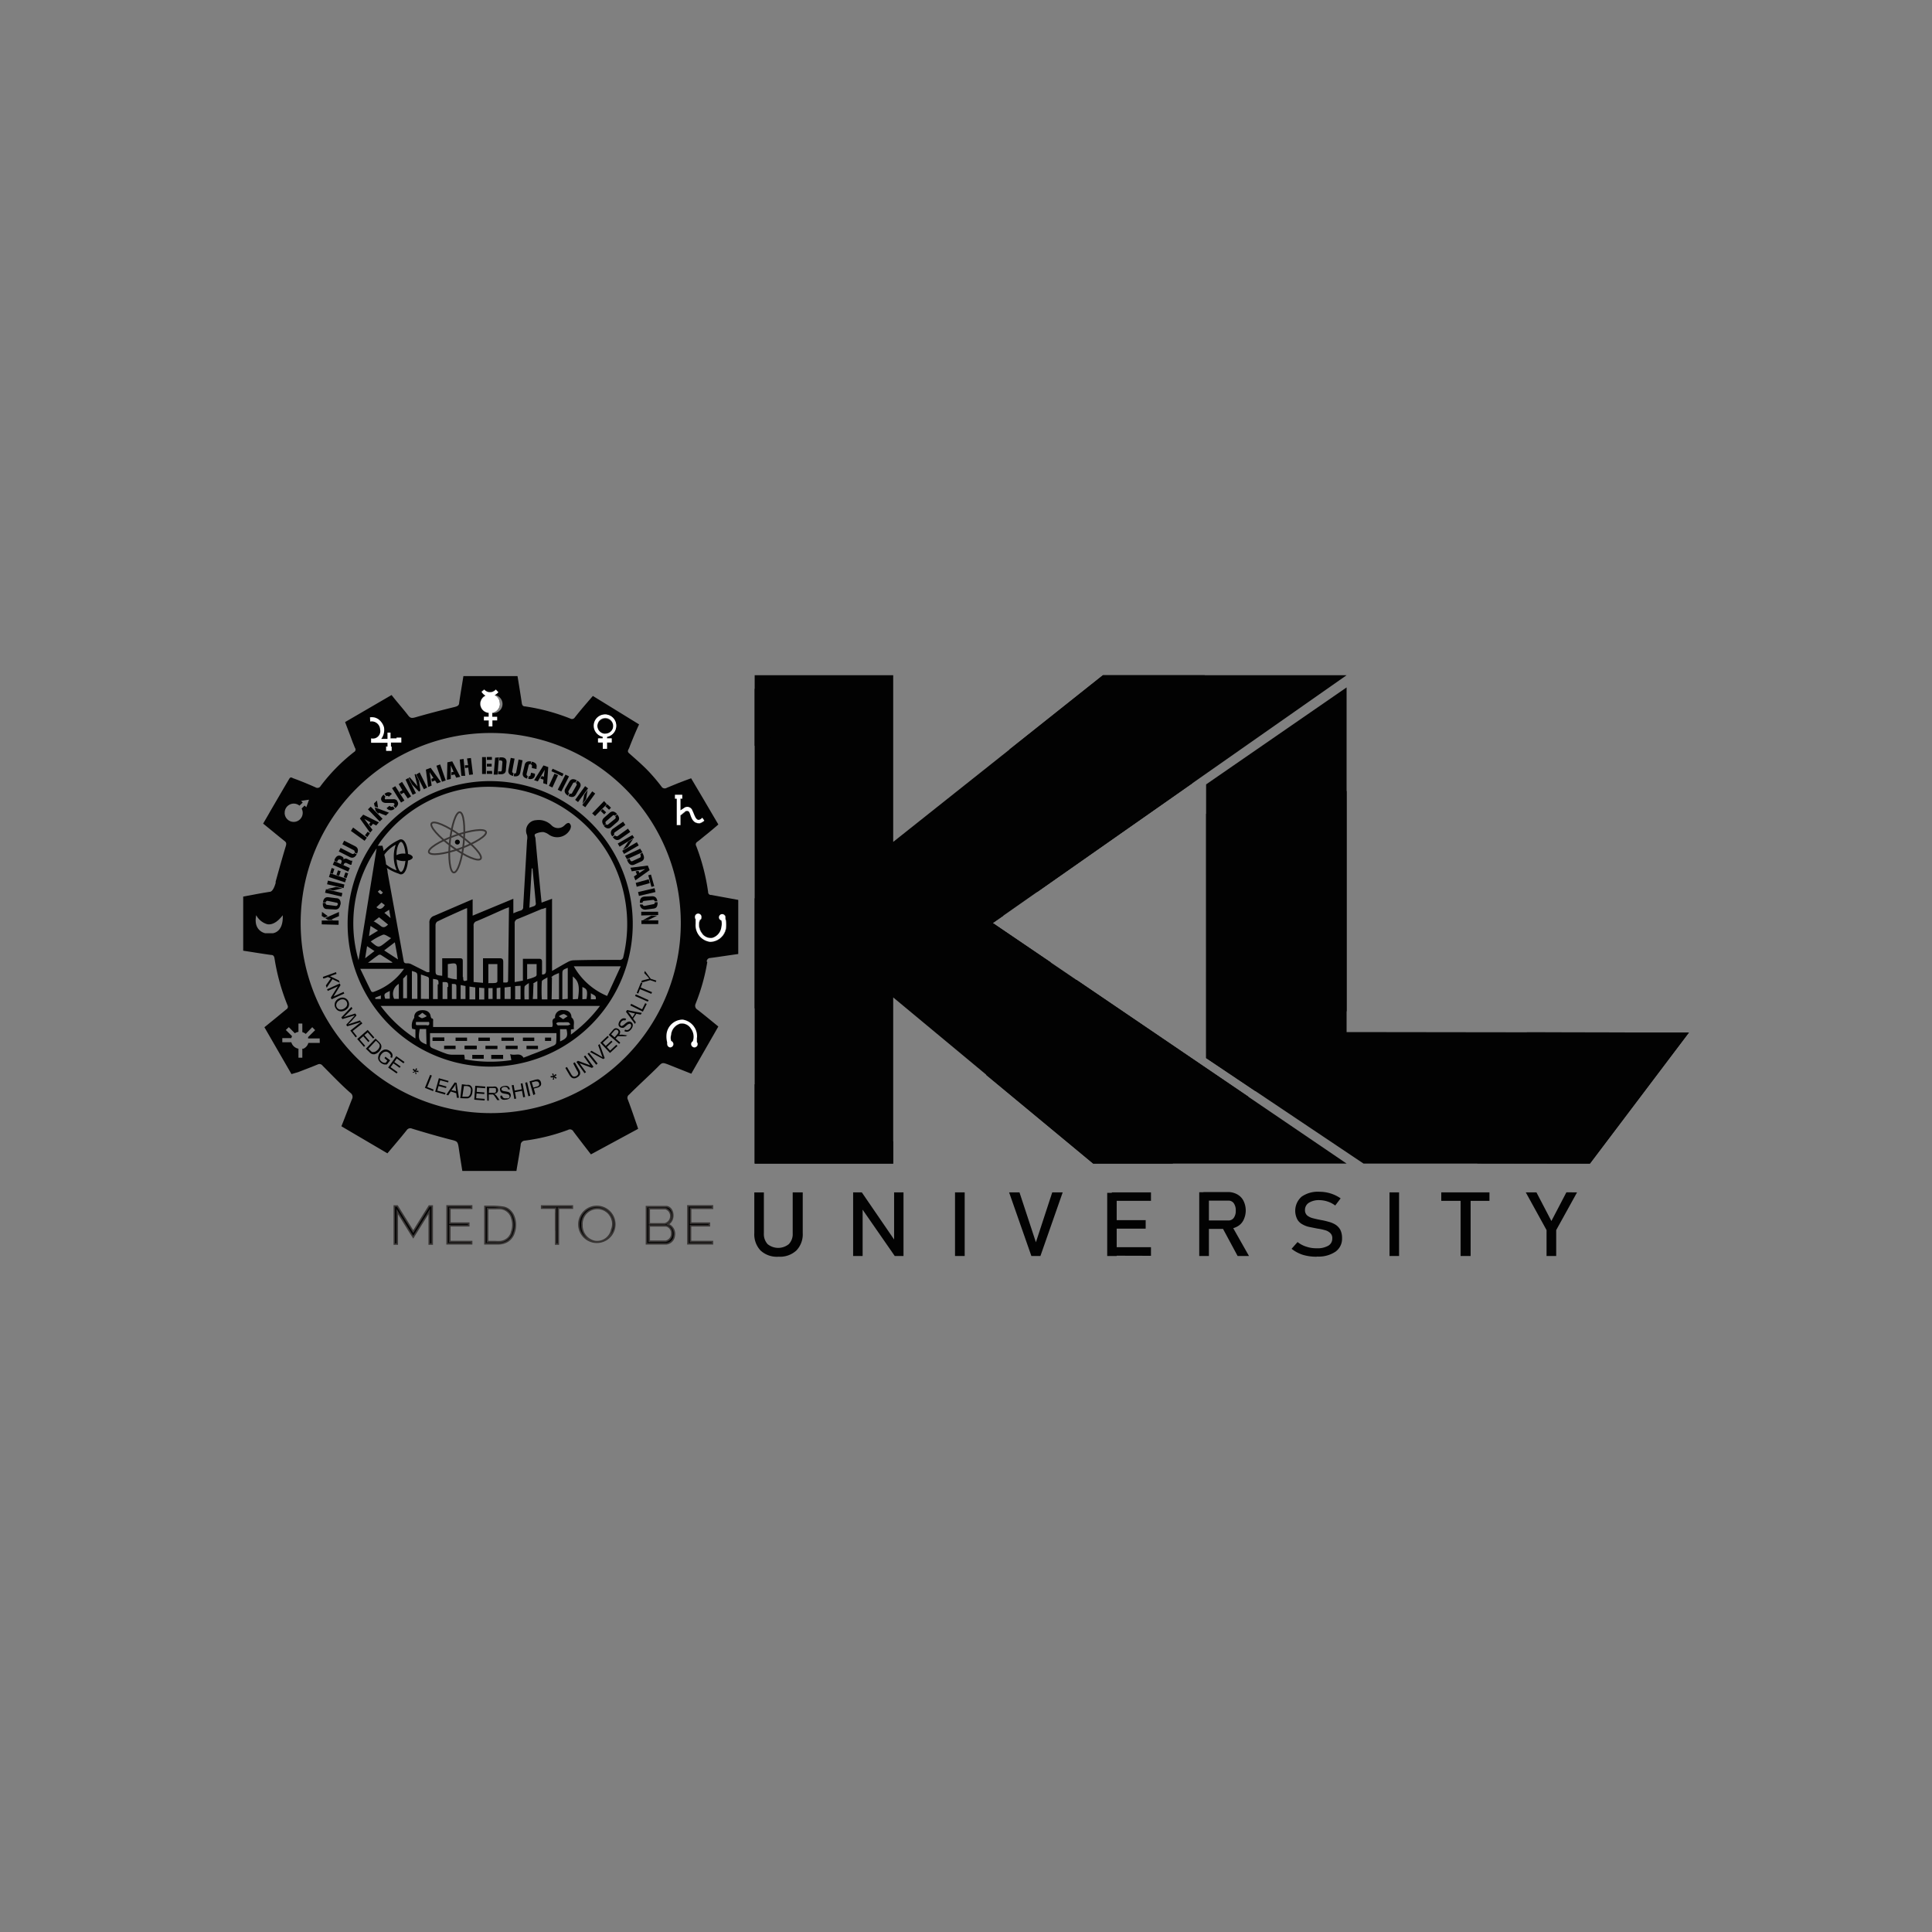 <svg id="Layer_1" data-name="Layer 1" xmlns="http://www.w3.org/2000/svg" viewBox="0 0 1000 1000"><rect x="0" y="0" width="1000" height="1000" fill="#808080" stroke="none"/><defs><style>.cls-1,.cls-5{fill:#020202;}.cls-1,.cls-4,.cls-7{fill-rule:evenodd;}.cls-2,.cls-6{fill:none;stroke:#383534;stroke-miterlimit:31.04;}.cls-2{stroke-width:0.9px;}.cls-3,.cls-7{fill:#fff;}.cls-4{fill:#f2f3f4;}.cls-6{stroke-width:0.78px;}</style></defs><path class="cls-1" d="M254.26,546h6.16v2.1h-6.16Z"/><path class="cls-1" d="M250.38,546v2h-5.93v-2Z"/><path class="cls-1" d="M230,537.05v1.73h-6.07v-1.73Z"/><path class="cls-1" d="M270.65,537.05h5.89v1.77h-5.89Z"/><path class="cls-1" d="M240.52,543V541.3h6.22V543Z"/><path class="cls-1" d="M259.54,538.73v-1.68H266v1.68Z"/><path class="cls-1" d="M261.73,543v-1.73h6.21V543Z"/><path class="cls-1" d="M282.1,538.78v-1.73h3.18v1.73Z"/><path class="cls-2" d="M240,436.38c-.84,8.6-3.18,15.42-5.14,15.23s-2.9-7.34-2-15.93S236,420.22,238,420.4,240.85,427.74,240,436.38Z"/><path class="cls-2" d="M234,438.25c-7-5.09-11.77-10.51-10.6-12.1s7.8,1.17,14.81,6.26,11.77,10.51,10.6,12.1S241,443.43,234,438.25Z"/><path class="cls-2" d="M238,439.28c-8.17,2.89-15.32,3.73-16,1.86s5.37-5.74,13.54-8.64,15.33-3.78,16-1.91S246,436.33,238,439.28Z"/><path class="cls-1" d="M238,435.87a1.26,1.26,0,1,1-1.26-1.27,1.26,1.26,0,0,1,1.26,1.27"/><path class="cls-1" d="M253.56,404.29a73.81,73.81,0,0,0-73.63,74v.05a73.79,73.79,0,1,0,147.58-.09,73.81,73.81,0,0,0-73.67-73.95h-.28m-58.63,34.85Q190.27,468,185.59,497A68.35,68.35,0,0,1,194.93,439.14Zm2.52,28,1.73,1.31c-1.31,2.1-2.8,2.57-4.34,1.12Zm-1.82-5.55a.43.43,0,0,1,.23-.38l.8-.65,1.54,1.4C197.17,463.19,197.17,463.19,195.63,461.61ZM205,450.39a18.12,18.12,0,0,1-5.18-3,17.08,17.08,0,0,0-.38-2.53c0-.51-.28-1.3-.51-2.47a17.44,17.44,0,0,1,5.89-5.14,18.82,18.82,0,0,0-1,6.4,17.27,17.27,0,0,0,1.44,6.68Zm-9.34,31.3L191,484.54c.28-2,.51-3.41.79-5.28ZM193.34,477l2.85-2.24,4.67,3.78c-1.21,1.22-2.33,2-3.92.66a24.87,24.87,0,0,0-3.69-2.43Zm2.57,17.29a1.46,1.46,0,0,1,1.26,0L203,498a.62.62,0,0,1,0,.33H190.45C192.45,496.88,194.09,495.52,195.91,494.31ZM189,496c.37-2.34.65-4.16,1-6.26l3.83,2.52Zm15.37-8.27c.56,3,1.07,5.74,1.63,8.87l-7.14-4.67Zm-4.67,0c-3.79,3-3.79,3-7.8-.42a30.23,30.23,0,0,1,6.35-3.5c1-.33,2.62,1,4.2,1.77Zm.75-14-1.5-1.26,2.48-1.58c.23,1.54.46,2.75.74,4.29ZM192.08,513c-1.87-3.74-3.69-7.57-5.61-11.54h22.66a32.34,32.34,0,0,1-15.7,11.92,1.06,1.06,0,0,1-1.35-.38Zm18.17-8.31h.42v12h-2v-10c-.05-.38,1.22-1.13,1.54-1.87Zm-3.83,4.39V517H204a5.93,5.93,0,0,1,2.43-7.75Zm-4.67,3.78v4.07h-2.38c-.7-2.48-.66-2.53,2.24-3.93Zm-7.43,3.46,2.81-1.08v1.83h-2.76a2.31,2.31,0,0,1-.19-.61Zm26.44,24.29c-4-1.54-4.43-2.57-3.5-8h3.32v1Zm.28-10h-4.67c-1.17,0-1.17,0-1.07-1.64h6.77c.37,1.4,0,1.82-1.17,1.78Zm-4.67-4.67,2.24-1.73,2.29,1.73a7.63,7.63,0,0,1-2.38,1.07c-.65,0-1.4-.7-2.1-1.07Zm71.43,14c0,.47-.7,1-1.22,1.26-3.83,1.68-7.7,3.27-11.53,4.67-1.41.61-2.85,1.12-4.07,1.59-1.82-2.94-4.44-.79-6.91-1.87.28,1.36.42,2.2.6,3.13a72.52,72.52,0,0,1-24.15-.42,7.62,7.62,0,0,0-.28-2.38h-5.56a11,11,0,0,1-3.22-.37c-2.62-.89-5.23-2-7.8-3.09a1.88,1.88,0,0,1-1.08-1.35v-6.36H288a47.24,47.24,0,0,1-.14,5Zm2.1-.79v-6.45h3.32c.79,3.69.42,4.67-3.27,6.31Zm4.3-8.41h-5.37c-.28,0-.56-.52-.84-.84s.6-.7.93-.75a23.6,23.6,0,0,1,2.66,0,15.15,15.15,0,0,1,2.52,0c.38,0,.66.56,1,.84s-.56.56-.88.61ZM289.25,526a7.5,7.5,0,0,1,2.43-1.13c.7,0,1.4.7,2.14,1.13l-2.33,1.54Zm6.26,9.67v-2.81l1.63-.28c-.61-2,.89-4.2-1.35-6,0-2.29-1.45-3.74-4.21-3.74a3.73,3.73,0,0,0-4.27,3.11,3.8,3.8,0,0,0,0,.95c-2.56.94-.51,3.23-1.58,4.67H224.17v-2.71c0-.88.33-1.58-.88-1.82a4.51,4.51,0,0,1-.38-1c-.23-2-1.77-3.18-4.2-3.18s-4.16,1.21-4.3,3.32v.65a6.8,6.8,0,0,0-1.07,5.65l1.68.38v4.67a69.45,69.45,0,0,1-18-16.87H310.55a70.92,70.92,0,0,1-15,14.81ZM213.2,517V502.57c2.84.85,2.84.85,2.84,3.6V517Zm4.67,0V504.4c1.35.46,2.43.79,3.45,1.21.28,0,.7.56.7.84v10.61Zm21.67-11.31v-8c0-.93,0-1.68-1.31-1.68h-9.34v9.06c-3.46-.37-3.46-.37-3.46-3.41V478.89a2.44,2.44,0,0,1,.85-1.87c4.67-2.29,9.57-4.44,14.43-6.63a6.94,6.94,0,0,1,1.07-.33v37.37c-1.86.61-2.05.42-2.05-1.68Zm1.4,4.68v6.72h-2.52v-7.24Zm-6.86-3.74-2.29-.61v-7c4.67-.75,4.67-.75,4.67,3.83v4.11Zm2.15,10.46h-2.34v-7.8c2.29,0,2.34,0,2.34,2.1Zm-4.68-6.21v6.21h-2.47v-8.78c2.8,0,2.89,0,2.89,2.52Zm-5-1.36v7a2,2,0,0,1,0,.6h-2.43V506.69c2.85.37,2.85.37,2.85,2.8ZM263,506.41c0,2.24,0,2.24-2.52,2.1V498c0-1.45-.37-2.05-1.91-2H250v12.71l-4.86-.42V479.26a2.19,2.19,0,0,1,1.59-2.47c4.95-2.06,9.81-4.3,14.67-6.45l2.05-.75Zm1.31,4.34v6.31h-3.13v-5.94Zm-11.54-1.82V499h4.67V508c0,.28-.6.75-.93.75a22.82,22.82,0,0,1-3.32.09Zm2.2,2.52v5.61h-2.2v-5.61Zm2.1,0,1.92-.28v5.93h-1.92Zm-6.4,0v5.89H248v-6.12Zm-4.67-.37v6.21h-3v-6.63Zm34.61-40.51c.61-.28,1.22-.46,2-.74a11.09,11.09,0,0,1,0,1.63v30.83c0,1.41-.42,2.15-2.05,2.11v-6.59c0-1.07-.38-1.54-1.45-1.54h-8.46v11.3l-4.25.75V478.05a2.16,2.16,0,0,1,1.54-2.38c4.21-1.68,8.51-3.55,12.85-5.33ZM274,470c.42-7.06.84-13.78,1.21-20.51h.42c.61,6.12,1.17,12.24,1.73,18.41a1.52,1.52,0,0,1-.7,1,21.92,21.92,0,0,1-2.48.84Zm9.34,35.92v11.35h-2.9a85.59,85.59,0,0,1,0-9.34c.24-.79,2-1.4,3.23-2.24ZM272.85,507v-8h4.9v5.7a1.36,1.36,0,0,1-.88.88,15.91,15.91,0,0,1-3.69,1.22Zm.89,1.82v8.46H271.5a61.1,61.1,0,0,1,0-6.63c.46-.8,1.54-1.27,2.56-2.06Zm2.1.61c0-.51,1.26-1,2.29-1.68v9.34h-2.38c.32-2.71.18-5.28.42-7.89Zm-6.4.8v7h-2.8v-6.82Zm15.93-4.16c0-.42.75-.94,1.26-1.26a27,27,0,0,1,2.71-1.17v13.59h-3.83c.14-4,.09-7.71.19-11.4Zm5.7,11.16V504.63c0-2.57,0-2.57,2.8-3.69V517Zm5.42,0V505.42c3.08,2.48,3.64,5,2.66,11.64Zm4.95,0v-6.35c2.48,1,2.76,1.82,2.15,6.17Zm4.39,0v-3.17c1.12,1,3,1,2.52,3.17Zm8.41-1.73A35.4,35.4,0,0,1,297,500.15h24.3Zm5.89-18.68c-7.85,0-15.65,0-23.36.23a6.79,6.79,0,0,0-2.81.84c-2.66,1.4-5.23,3-8.22,4.67V465.2l-5.42,2c-.32-3.27-.65-6.3-.93-9.34-.75-7.94-1.54-15.93-2.24-23.92,0-.79-1.08-1.91.28-2.47a9,9,0,0,1,3.78-.8,7.31,7.31,0,0,1,3,1.41,7.56,7.56,0,0,0,10.49-2.1c.06-.08.11-.16.16-.24a4.09,4.09,0,0,0,.65-2,2.23,2.23,0,0,0-.88-1.68c-.33-.23-1.13,0-1.64.42s-.51.47-.79.7a4.68,4.68,0,0,1-6.61.12l-.12-.12a9.33,9.33,0,0,0-8-2.66,5.47,5.47,0,0,0-5.17,5.74,5.56,5.56,0,0,0,.5,2,6.09,6.09,0,0,1,0,2.62c-.65,11.49-1.35,23-2,34.52a1.72,1.72,0,0,1-1.4,1.92,34.84,34.84,0,0,0-3.69,1.4V465.2l-21.07,8.74v-8.46l-1.82.75L224.78,474a3.5,3.5,0,0,0-2.52,3.74v25.41a4.79,4.79,0,0,1-1.31,0l-8.32-4.2a4.69,4.69,0,0,0-2.1-.33c-.93,0-1.4-.23-1.59-1.21q-4.12-22.92-8.31-45.78a8.24,8.24,0,0,0-.42-2.39,25.92,25.92,0,0,0,6.26,3,1.78,1.78,0,0,0,1.07.33c2.1,0,3.32-3.32,3.65-7.15,1.44-.32,2.43-1,2.43-1.68s-1-1.4-2.43-1.73c-.24-4-1.5-7.57-3.65-7.57a2,2,0,0,0-1.12.33,24.71,24.71,0,0,0-7.85,5.7,25.21,25.21,0,0,0-.6-2.71h-2.43l1.07-1.68a69.23,69.23,0,0,1,61.57-28.64A70.35,70.35,0,0,1,323.58,466a72.12,72.12,0,0,1-.93,29.15,1.82,1.82,0,0,1-1.92,1.71,1.33,1.33,0,0,1-.28,0ZM209,441.8a7.64,7.64,0,0,0-3.78.84c0-4.2,1.45-6.87,2.33-6.87s2,2.34,2.29,6.08Zm.84,3.83c-.37,3.5-1.45,5.65-2.29,5.65s-2-2.47-2.29-6.4a8.21,8.21,0,0,0,3.74.8Z"/><path class="cls-1" d="M230,537.05v1.73h-6.07v-1.73Z"/><path class="cls-1" d="M241.74,537.05v1.73h-5.93v-1.73Z"/><path class="cls-1" d="M253.56,537.05v1.73h-5.94v-1.73Z"/><path class="cls-1" d="M278.46,541.3V543h-5.94V541.3Z"/><path class="cls-1" d="M235.81,541.25V543h-5.94v-1.73Z"/><path class="cls-1" d="M240.52,543V541.3h6.22V543Z"/><path class="cls-1" d="M251.27,543V541.3h6.21V543Z"/><path class="cls-3" d="M191.47,371.26v2.19a4.31,4.31,0,0,1,5.17,3.21,4.13,4.13,0,0,1,.11.86,3.88,3.88,0,0,1-4.67,4.67v2.24h8.5v2h-.65v2.2h2.8v-2.2h-.37v-2.1h5.37v-2.57h-2.48v.47H202v-3h-1.45v3.22h-3.27a7,7,0,0,0-1-9.79l-.4-.3a6,6,0,0,0-4.34-1.07"/><path class="cls-3" d="M254.77,368.92v2h2.43v1.92h-2.43V376h-1.91v-3.13h-2.43V371h2.43v-2.06a4.67,4.67,0,0,1-1.64-8.87,7.1,7.1,0,0,1-2.05-2l1.44-1.17a3.93,3.93,0,0,0,5.53.45,3.19,3.19,0,0,0,.45-.45l1.36,1.4a8.9,8.9,0,0,1-1.92,1.54,4.76,4.76,0,0,1-1.26,9"/><path class="cls-3" d="M314.15,380.46a3.55,3.55,0,0,1-1,0,3.22,3.22,0,0,1-1,0Z"/><path class="cls-3" d="M364.55,424.79a7.5,7.5,0,0,1-2.19,1.31c-4.68.52-4.68-4.67-5.7-5.84a1.45,1.45,0,0,0-2-.2,1.34,1.34,0,0,0-.21.2L352.17,422v5H350.3v-13.6h-1v-2h3.79v2h-.94v6.12l2.52-1.59a2.77,2.77,0,0,1,3.61,1.49.42.42,0,0,0,0,.1c1.35,2.71,2.05,7,5.18,3.83Z"/><path class="cls-4" d="M346.75,542.14a1.21,1.21,0,0,1-.89-.28,1.57,1.57,0,0,0,.89.28"/><path class="cls-3" d="M360.91,540.46a1.69,1.69,0,0,1-3.37,0,1.72,1.72,0,0,1,.89-1.45,7,7,0,0,0-1-6.58,5.49,5.49,0,0,0-5.56-2.57,6.58,6.58,0,0,0-4.67,5.65,6.38,6.38,0,0,0,0,3.36,1.68,1.68,0,0,1-.42,3.27,1.57,1.57,0,0,1-.89-.28,1.68,1.68,0,0,1-.7-1.4,1.51,1.51,0,0,1,0-.79,12.16,12.16,0,0,1-.37-4.12,8.39,8.39,0,0,1,8.31-7.7,8.69,8.69,0,0,1,7.48,9.34v2.34a1.6,1.6,0,0,1,.37,1"/><path class="cls-3" d="M359.83,474.78a1.73,1.73,0,0,1,1.73-1.68,1.68,1.68,0,0,1,1.64,1.68,1.61,1.61,0,0,1-.89,1.45,7,7,0,0,0,1,6.58,5.49,5.49,0,0,0,5.56,2.57,6.67,6.67,0,0,0,4.67-5.65,7.62,7.62,0,0,0,0-3.36,1.64,1.64,0,0,1-1.26-1.59A1.68,1.68,0,0,1,374,473.1h0a1.38,1.38,0,0,1,.88.28,1.61,1.61,0,0,1,.75,1.4,2.1,2.1,0,0,1,0,.79,12.12,12.12,0,0,1,.33,4.11,8.36,8.36,0,0,1-8.27,7.71,8.64,8.64,0,0,1-7.47-9.34v-2.34a1.67,1.67,0,0,1-.38-1"/><path class="cls-5" d="M166.67,472l3,2.2-1.78.75-1.35-.84Zm3.13,4.21-1.5-1,7.15-3.18v2.15l-3.74,1.63.61.42Zm5.46,2.47-8.73-.23v-2h8.73Z"/><path class="cls-5" d="M169.19,470.53c-1.54,0-2.24-1.26-2.06-3.18h1.41a.88.88,0,0,0,.78,1h.06l4.39.56a.88.88,0,0,0,1-.72v0h1.4c-.33,1.91-1.36,2.75-3,2.56Zm.42-4.25a.89.89,0,0,0-1,.73s0,0,0,.06h-1.45c.28-2,1.22-2.85,2.9-2.66l4,.51c1.68,0,2.43,1.31,2.24,3.27h-1.4a.88.88,0,0,0-.79-1H174Z"/><path class="cls-5" d="M177.22,459.78l-4.67,1.12-3.27-.7,4.67-1.12Zm-8.5.47,8.5,2-.42,1.82-8.54-2Zm1-4.44,8.55,2-.42,1.87-8.55-2Z"/><path class="cls-5" d="M174.14,452.87l.8-2.38,1.4.46-.8,2.39Zm-3.27-1.07.8-2.53,1.4.47-.8,2.52Zm9.34.23-.84,2.47-1.44-.46.84-2.48Zm-9.34,0,8.36,2.76-.65,1.91-8.32-2.76Z"/><path class="cls-5" d="M173.07,445.72l8,3.6-.84,1.82-8-3.55Zm3.69.47a1.08,1.08,0,0,0,0-.75,1.18,1.18,0,0,0-.61-.51,1.5,1.5,0,0,0-.84,0,.84.84,0,0,0-.51.56l-.33.65-1.31-.6v-.61c.84-1.87,2-2.48,3.41-1.82a3,3,0,0,1,1.12.79,1.21,1.21,0,0,1,0,1.08,1.72,1.72,0,0,1,2.15-.33l1.73.84h.79l-.46,2.1h-.61l-1.82-.84a1.06,1.06,0,0,0-1.4.37l-.28.66-1.36-.61Z"/><path class="cls-5" d="M184.65,442.17c-.93,1.73-2.19,2.2-3.69,1.4l-5.6-2.85.93-1.82,5.89,3a.89.89,0,0,0,1.21-.32h0Zm-1.12-.93a1.19,1.19,0,0,0,0-.7A1.12,1.12,0,0,0,183,440l-5.8-3,.94-1.86,5.65,2.84c1.5.8,1.87,2.06,1,3.88Z"/><path class="cls-5" d="M182.78,428.34l7.1,5.24-1.16,1.63-7.1-5.14Zm8.69,3-1.35,1.91-1.22-.88,1.4-1.87Z"/><path class="cls-5" d="M188,421.66l8.12,4-1.4,1.63-1.63-.89-1.17,1.36-.93-1.17.74-.93-3.13-1.78,4.21,5.65-1.26,1.5-5.28-7.38Z"/><path class="cls-5" d="M195.12,414.38l.56,3.64-1.73-.61-.38-1.58Zm-.75,5.18-.37-1.68,7.33,2.76-1.59,1.49-3.83-1.49v.7Zm2.15,5.65-6.07-6.3,1.44-1.4,6.12,6.3Z"/><path class="cls-5" d="M201.24,412.37a.93.93,0,0,0-1.29-.29h0l-.94-1.17c1.55-1.17,2.85-1.07,3.83,0Zm.42,4.67a1.16,1.16,0,0,0,1.6.38l.08-.05.93,1.16a2.66,2.66,0,0,1-3.76.18,2.44,2.44,0,0,1-.39-.46Zm3.92-2.38c.89,1.12.56,2.29-.93,3.59l-.94-1.21c.47-.42.61-.84.33-1.17a1.3,1.3,0,0,0-.89-.28h-3.36a2.79,2.79,0,0,1-2-.7c-.93-1.17-.65-2.33.79-3.6l.94,1.17a1.16,1.16,0,0,0-.38.61,1.35,1.35,0,0,0,.24.61.55.55,0,0,0,.6,0h3.42a2.36,2.36,0,0,1,2.19.79Z"/><path class="cls-5" d="M209.32,414.33l-1.73,1.07-4.67-7.47,1.68-1Zm-2.95-8.5,1.73-1.12,4.67,7.47-1.72,1.08-2.06-3-1.4.84-.79-1.21,1.44-.89Z"/><path class="cls-5" d="M211.37,402.7l3.93,7.85-1.73.84-3.64-7.85Zm5.84-2.9,3.88,7.85-1.68.84-3.93-7.61Zm-.32,9.95-3.6-3.69-1.73-3.46.51-.28,4.07,4.68-1.54-6.12.56-.28,1.73,3.55.7,5Z"/><path class="cls-5" d="M222.91,397.42l5.28,7.33-2,.75-1-1.54-1.63.65-.28-1.49,1.07-.42-2-3,1.07,6.92-1.82.74-1.17-9Z"/><path class="cls-5" d="M225.89,396.34l1.94-.68,2.88,8.3-1.94.67Z"/><path class="cls-5" d="M234.08,394.06l4.15,8-2.1.47-.79-1.68-1.68.37,0-1.49,1.12-.24-1.45-3.32v7l-2,.47.23-9.06Z"/><path class="cls-5" d="M240.8,401.58h-2l-.84-8.46,2-.28Zm.94-9,2-.24,1.07,8.51-2,.23-.46-3.78-1.69.23v-1.45h1.64Z"/><path class="cls-5" d="M252,395.32h2.47v1.45H252Zm0-3.51h2.61v1.5H252Zm2.8,8.74H252v-1.5h2.66Zm-3.27-8.69v8.74h-2v-8.74Z"/><path class="cls-5" d="M258.56,392h1c1.87,0,2.76,1,2.62,2.67l-.33,3.78c0,1.68-1.12,2.43-3,2.29h-1v-1.5h.7a1.34,1.34,0,0,0,.84,0,.85.85,0,0,0,.33-.56l.32-4.11a.77.77,0,0,0-.23-.7,1.14,1.14,0,0,0-.79-.28h-.71Zm-.33,0-.7,8.93h-2l.75-8.74Z"/><path class="cls-5" d="M265.56,401.62c-1.91-.42-2.71-1.49-2.38-3.17l1.17-6.17,2,.37-1.22,6.5a.84.84,0,0,0,.57,1,.31.31,0,0,0,.13,0Zm.61-1.35a1.19,1.19,0,0,0,.7,0,.88.88,0,0,0,.33-.65l1.21-6.5,2.06.42-1.17,6.22c-.33,1.68-1.45,2.33-3.41,2Z"/><path class="cls-5" d="M275.33,394.24c2,.47,2.71,1.5,2.38,3v.79l-2.38-.46v-.89a.81.81,0,0,0-.46-1l-.2-.05Zm-1.73,7.52a.79.79,0,0,0,1-.5.44.44,0,0,0,0-.1l.29-1.22,2,.52v.88c-.37,1.64-1.54,2.2-3.46,1.78Zm-2-5.93q.56-2.19,3.36-1.68l-.33,1.4a.79.79,0,0,0-1,.58s0,.05,0,.07l-1.07,4.44a.84.84,0,0,0,.6,1h0l-.33,1.36c-1.82-.47-2.57-1.55-2.2-3.13Z"/><path class="cls-5" d="M283.78,397.05l-.61,9-2-.65.14-1.87-1.64-.56.7-1.31,1.12.37.47-3.59-3.6,6-1.91-.6,4.86-7.67Z"/><path class="cls-5" d="M291.68,400.46l-.61,1.35-5.65-2.62.6-1.3Zm-4.68,0,1.83.79-2.9,6.35-1.82-.84Z"/><path class="cls-5" d="M288.68,408.75l4-7.82,1.84.93-4,7.83Z"/><path class="cls-5" d="M294.71,404.52c.8-1.35,2.06-1.59,3.79-.65l-.75,1.26a.83.83,0,0,0-1.16.27l-.06.1-2.19,3.83a.84.84,0,0,0,.21,1.17l.07.05-.7,1.26c-1.68-1.08-2.06-2.34-1.22-3.79Zm3.65,2a.85.85,0,0,0-.21-1.17l-.07-.05.7-1.26c1.72,1,2.19,2.2,1.35,3.65l-2,3.5c-.84,1.45-2.15,1.73-3.92.79l.75-1.26a.8.8,0,0,0,1.11-.17,1.24,1.24,0,0,0,.1-.2Z"/><path class="cls-5" d="M301.53,416.06l.84-4.67,1.78-2.48-.8,4.72Zm2.85-8-5.18,7.1L297.7,414l5.14-7.1Zm3.69,2.67-5.14,7.1-1.54-1.12,5.14-7.1Z"/><path class="cls-5" d="M311.9,418.77l1.83,1.68-1,1.07-1.78-1.72Zm2.43-2.52,1.92,1.82-1,1.07-1.92-1.82Zm-.23,0L308,422.41l-1.5-1.4,6.17-6.4Z"/><path class="cls-5" d="M315.59,420.68c1.22-1,2.43-.84,3.79.61l-1.12.94a.75.75,0,0,0-1.05-.18,1,1,0,0,0-.17.18l-3.36,2.89a.85.85,0,0,0-.08,1.19l.08.07-1.08.94c-1.21-1.54-1.16-2.85,0-4Zm2.81,3.09a.85.85,0,0,0,.07-1.19l-.07-.07,1.07-.94c1.31,1.5,1.31,2.8,0,3.88l-3,2.61c-1.26,1.13-2.61.94-3.92-.51l1.08-.93a.84.84,0,0,0,1.18.07l.08-.07Z"/><path class="cls-5" d="M317,432.92a2.52,2.52,0,0,1-.18-3.56,2.36,2.36,0,0,1,.55-.45l5.14-3.6,1.17,1.68-5.38,3.78A.89.89,0,0,0,318,432l0,.05Zm1.35-.51a1.05,1.05,0,0,0,.61.37.85.85,0,0,0,.7,0l5.37-3.87,1.21,1.68-5.18,3.64c-1.4,1-2.71.65-3.88-.93Z"/><path class="cls-5" d="M322.41,439.84l2.76-4.16,2.62-1.54L325,438.29Zm5.84-6.26-7.56,4.67-.94-1.64,7.57-4.39Zm2.34,4L323,442l-.93-1.64,7.57-4.44Z"/><path class="cls-5" d="M332.5,441.38l.42.93c.8,1.73.43,2.95-1.07,3.6l-3.46,1.59c-1.49.7-2.66,0-3.45-1.54l-.42-.89,1.35-.66.28.66a1.29,1.29,0,0,0,.52.65.74.74,0,0,0,.65,0l3.74-1.73c.28,0,.46-.28.51-.51a1.5,1.5,0,0,0,0-.84l-.19-.65Zm0-.28-8,3.64-1-1.82,7.84-3.64Z"/><path class="cls-5" d="M336.24,450.39l-7.38,5.28-.75-2,1.54-1.07L329,451l1.5-.23.42,1.07,3-2L327,451l-.7-1.86,9-1.13Z"/><path class="cls-5" d="M338.62,458.66l-1.44.38-1.64-6,1.4-.37Zm-2.85-3.55.52,2-6.73,1.87-.51-2Z"/><path class="cls-5" d="M330.26,461.72l8.55-2,.46,2-8.55,2Z"/><path class="cls-5" d="M337.5,463.89c1.54,0,2.48.71,2.76,2.62h-1.4a.84.84,0,0,0-.95-.71h-.08l-4.39.51a.9.9,0,0,0-.85.93.43.43,0,0,0,0,.05h-1.4c0-2,.6-3,2.33-3.22Zm.61,4.12a.81.81,0,0,0,.82-.78.76.76,0,0,0,0-.21h1.45c0,2-.46,3.09-2.15,3.27l-4,.52a2.67,2.67,0,0,1-3-2.66h1.4a.94.94,0,0,0,1.08.74Z"/><path class="cls-5" d="M332.69,476.27l4.39-2.33h3.09l-4.68,2.29Zm8-2.66-8.79.23v-1.91h8.74Zm0,4.67H332v-1.91h8.74Z"/><path class="cls-5" d="M167.09,505.66l6.82-2.48.28.89-3.37,1.21,4.58,2.2.47,1.21-3.78-1.86-3,4.43-.42-1.21,2.57-3.65-1.5-.7-2.34.85Z"/><path class="cls-5" d="M169.28,512.06l6.59-3,.37.89-3.59,5.79,5.18-2.34.38.84-6.59,3-.37-.89,3.59-5.79-5.18,2.33Z"/><path class="cls-5" d="M175.36,516.87a3.69,3.69,0,0,1,2.94-.37,3.27,3.27,0,0,1,2,1.77,3.59,3.59,0,0,1,.37,1.82,3.2,3.2,0,0,1-.65,1.68,4.66,4.66,0,0,1-1.59,1.27,4.88,4.88,0,0,1-1.92.46,3.69,3.69,0,0,1-1.77-.56,4.16,4.16,0,0,1-1.17-1.4,3.19,3.19,0,0,1-.33-1.82,3,3,0,0,1,.66-1.68A3.52,3.52,0,0,1,175.36,516.87Zm.42.89a2.71,2.71,0,0,0-1.54,1.54,2.28,2.28,0,0,0,0,1.91,2.51,2.51,0,0,0,1.44,1.26,3.31,3.31,0,0,0,2.25-.32,4.8,4.8,0,0,0,1.26-1,2.37,2.37,0,0,0,.51-1.22,2.47,2.47,0,0,0-1.63-2.57,3.14,3.14,0,0,0-2.29.28Z"/><path class="cls-5" d="M176.66,526.63l5.24-5.46.51.84L179,525.46l-1.07,1,1.3-.42,4.68-1.45.6,1L182,528.41c-.65.7-1.26,1.31-1.87,1.87l1.54-.56,4.67-1.55.52.84-7.15,2.2-.51-.79,3.87-4.21.56-.65-.84.23-5.56,1.68Z"/><path class="cls-5" d="M181.34,533.41l5.65-4.49.56.8-5,3.92,2.2,2.8-.66.52Z"/><path class="cls-5" d="M184.89,537.8l5.41-4.72,3.46,3.92-.65.56-2.81-3.22-1.68,1.45,2.62,3-.61.57-2.61-3L186.15,538,189,541.3l-.6.56Z"/><path class="cls-5" d="M189.37,542.8l5-5.24,1.77,1.73a6.5,6.5,0,0,1,.84,1,2.55,2.55,0,0,1,.42,1.12,3.1,3.1,0,0,1-.23,1.45,5.7,5.7,0,0,1-1,1.45,9.36,9.36,0,0,1-1.17.93l-1.07.43h-.94a3,3,0,0,1-1.77-1.08Zm1.31,0,1.12,1.07a2.5,2.5,0,0,0,.89.65,1.19,1.19,0,0,0,.7,0,2.21,2.21,0,0,0,1-.28,4.54,4.54,0,0,0,1.12-.88,3.91,3.91,0,0,0,.93-1.5,2.08,2.08,0,0,0,0-1.21,5,5,0,0,0-.79-1l-1.08-1Z"/><path class="cls-5" d="M199,547.65l.51-.7,2.43,1.87-1.63,2.1a4.52,4.52,0,0,1-1.64,0,6.32,6.32,0,0,1-1.4-.7,4.55,4.55,0,0,1-1.4-1.73,2.82,2.82,0,0,1,0-1.86,4.15,4.15,0,0,1,.79-1.78,5.44,5.44,0,0,1,1.59-1.31,2.89,2.89,0,0,1,1.83-.28,4.07,4.07,0,0,1,1.77.8,3.46,3.46,0,0,1,1,1.07,2.12,2.12,0,0,1,.33,1.17,3.66,3.66,0,0,1-.28,1.26l-.84-.33a3.25,3.25,0,0,0,.23-.93,1.81,1.81,0,0,0-.33-.61,2.77,2.77,0,0,0-.7-.75,3.78,3.78,0,0,0-1-.56,2.09,2.09,0,0,0-.93,0,1.64,1.64,0,0,0-.8.28,3.92,3.92,0,0,0-1.12,1,3.75,3.75,0,0,0-.75,1.49,2.8,2.8,0,0,0,0,1.35,3.05,3.05,0,0,0,.89,1,2.53,2.53,0,0,0,1.12.56,2,2,0,0,0,1,0l.8-1.07Z"/><path class="cls-5" d="M200.91,552.56l4.2-5.89,4.25,3-.51.7-3.46-2.48-1.3,1.83,3.27,2.29-.52.7-3.22-2.34-1.45,2,3.6,2.57-.47.7Z"/><path class="cls-5" d="M213.57,553.63l.51-.51.8.89a11,11,0,0,1,.46-1.12l.61.32a7.78,7.78,0,0,1-.65,1h1.26V555l-1.22-.33a2.12,2.12,0,0,0,.33,1.22H215v-1.27l-1,.66-.56-.24,1.12-.46Z"/><path class="cls-5" d="M219.92,563.07l2.71-6.73.89.38-2.38,5.93,3.31,1.31-.32.79Z"/><path class="cls-5" d="M225.25,565.08l1.91-7,5,1.4-.19.79-4.11-1.12-.6,2.15,3.83,1.08-.24.79L227,562.14l-.65,2.38,4.25,1.17-.23.84Z"/><path class="cls-5" d="M231,566.67l4.34-6.4,1,.23,1.21,7.71h-1.07l-.33-2.34-2.85-.93-1.26,2Zm2.66-2.43,2.43.56-.28-2.1v-1.59a8.61,8.61,0,0,1-.7,1.26Z"/><path class="cls-5" d="M238.23,568.4l.85-7.2,2.47.33a5.31,5.31,0,0,1,1.26,0,2.46,2.46,0,0,1,1,.61,3.42,3.42,0,0,1,.7,1.35,5,5,0,0,1,0,1.73,6.09,6.09,0,0,1-.33,1.45,4.68,4.68,0,0,1-.6,1,4.58,4.58,0,0,1-.75.56,2.57,2.57,0,0,1-.89.28H240.8Zm1.08-.75H242a1.34,1.34,0,0,0,.66-.28,2.59,2.59,0,0,0,.65-.89,3.53,3.53,0,0,0,.33-1.35,3.58,3.58,0,0,0,0-1.78,1.87,1.87,0,0,0-.8-.89,3.87,3.87,0,0,0-1.21-.32h-1.5Z"/><path class="cls-5" d="M245.48,569.19,246,562l5.18.42-.05.84-4.25-.33-.14,2.2,4,.32-.09.84-4-.32-.19,2.47,4.44.33-.09.84Z"/><path class="cls-5" d="M252.2,569.7l-.23-7.24h3.17a3.45,3.45,0,0,1,1.5,0,1.33,1.33,0,0,1,.79.66,2.2,2.2,0,0,1,.38,1.07,1.86,1.86,0,0,1-.47,1.31,2.42,2.42,0,0,1-1.49.7l.56.37a4.42,4.42,0,0,1,.84.94l1.31,1.91h-1.17l-1-1.49-.7-1a1.75,1.75,0,0,0-.52-.42H253v3.22Zm.84-4.06h2.06a2.69,2.69,0,0,0,1,0,1,1,0,0,0,.56-.42,1.21,1.21,0,0,0,0-.84,1.27,1.27,0,0,0,0-.94,1.48,1.48,0,0,0-1.17-.28h-2.29Z"/><path class="cls-5" d="M259,567.09h.88a1.74,1.74,0,0,0,.38.84,1.37,1.37,0,0,0,.74.51,2.4,2.4,0,0,0,1.13,0,2.69,2.69,0,0,0,1,0,1.07,1.07,0,0,0,.56-.51,1.06,1.06,0,0,0,0-.61.84.84,0,0,0-.28-.56,1.07,1.07,0,0,0-.66-.37,9.53,9.53,0,0,0-1.31-.28,7.91,7.91,0,0,1-1.44-.33,2.09,2.09,0,0,1-.8-.61,2,2,0,0,1-.32-.89,1.49,1.49,0,0,1,0-1,1.91,1.91,0,0,1,.84-.8,4,4,0,0,1,1.3-.37,3.54,3.54,0,0,1,1.45,0,1.78,1.78,0,0,1,1,.65,2.29,2.29,0,0,1,.42,1.12H263a1.47,1.47,0,0,0-.56-1,2.31,2.31,0,0,0-1.31-.28,2,2,0,0,0-1.22.42.85.85,0,0,0-.32.8.63.63,0,0,0,.32.6,2.79,2.79,0,0,0,1.45.43l1.64.32a2.5,2.5,0,0,1,1,.66,1.89,1.89,0,0,1,.37,1,1.76,1.76,0,0,1-.23,1.08,2.38,2.38,0,0,1-.89.89,3.36,3.36,0,0,1-1.35.37,4.8,4.8,0,0,1-1.69,0,2.63,2.63,0,0,1-1.07-.79,2.44,2.44,0,0,1-.09-1.31Z"/><path class="cls-5" d="M266.22,568.82l-1.36-7.1,1-.14.52,2.89,3.69-.7-.56-2.9.93-.18,1.36,7.1-1,.18-.6-3.36-3.65.7.61,3.32Z"/><path class="cls-5" d="M271.85,560.4l1-.22,1.62,7-1,.22Z"/><path class="cls-5" d="M276.07,566.81l-2-7.1,2.66-.75a5.61,5.61,0,0,1,1.08-.23,1.83,1.83,0,0,1,.93,0,1.93,1.93,0,0,1,.75.51,2,2,0,0,1,.47.89,2.53,2.53,0,0,1,0,1.63,2.91,2.91,0,0,1-1.87,1.22l-1.78.46.75,2.85Zm0-3.88,1.78-.51a1.73,1.73,0,0,0,1.17-.7,1.62,1.62,0,0,0-.42-1.69,1.16,1.16,0,0,0-.7-.28,3.32,3.32,0,0,0-.89,0l-1.78.47Z"/><path class="cls-5" d="M285,557.65V557a5,5,0,0,1,1.22,0,2,2,0,0,0-.52-1.12l.66-.28a5.69,5.69,0,0,1,.32,1.21,8.67,8.67,0,0,1,.94-.88l.47.56a5.55,5.55,0,0,1-1.08.7,5.86,5.86,0,0,1,1.12.56l-.37.6a8.4,8.4,0,0,1-1-.74c0,.4,0,.81,0,1.21h-.7a11.65,11.65,0,0,1,.42-1.12Z"/><path class="cls-5" d="M296.67,550.36l.85-.51,2.1,3.64a4,4,0,0,1,.65,1.59,2,2,0,0,1-.23,1.36,3.06,3.06,0,0,1-1.26,1.16,2.79,2.79,0,0,1-1.59.56,2.13,2.13,0,0,1-1.31-.42,5.26,5.26,0,0,1-1.17-1.4l-2.1-3.59.84-.47,2.1,3.55a4.22,4.22,0,0,0,.84,1.12,1.3,1.3,0,0,0,.89.28,2.33,2.33,0,0,0,1-.28,2,2,0,0,0,1-1.17,2.68,2.68,0,0,0-.66-1.68Z"/><path class="cls-5" d="M302.56,555.5l-4.2-5.84.79-.6,6.35,2.38-3.31-4.58.74-.56,4.26,5.89-.8.56-6.4-2.39,3.32,4.58Z"/><path class="cls-5" d="M308.59,551.11l-4.49-5.65.75-.61,4.48,5.65Z"/><path class="cls-5" d="M312.23,548.17l-6.82-3.65.75-.65,4.67,2.71,1.07.65a7.78,7.78,0,0,1-.46-1.16L309.61,541l.75-.61L313,547.7Z"/><path class="cls-5" d="M315.73,545l-5-5.28,3.79-3.55.6.61L312,539.71l1.55,1.64,2.89-2.71.56.61-2.89,2.7,1.68,1.83,3.22-3,.61.61Z"/><path class="cls-5" d="M320.5,540.32l-5.42-4.67,2.1-2.43a3.9,3.9,0,0,1,1.12-.94,1.65,1.65,0,0,1,1,0,2.51,2.51,0,0,1,1,.52A1.87,1.87,0,0,1,321,534a2.58,2.58,0,0,1-.51,1.59,2.36,2.36,0,0,1,.65,0,3.57,3.57,0,0,1,1.22,0l2.33.33-.79.42h-3.08a1.47,1.47,0,0,0-.66,0,1,1,0,0,0-.42,0,1.3,1.3,0,0,0-.37.37l-.75.84,2.43,2.11Zm-2.38-3.41,1.35-1.54a3.16,3.16,0,0,0,.56-.84,1.05,1.05,0,0,0-.33-1.26,1,1,0,0,0-.88-.28,1.68,1.68,0,0,0-1,.65l-1.5,1.73Z"/><path class="cls-5" d="M323.16,533.69l.42-.8a1.94,1.94,0,0,0,.94.28,1.73,1.73,0,0,0,.88-.28,3,3,0,0,0,.8-.75,2.18,2.18,0,0,0,.42-.88,1.08,1.08,0,0,0,0-.75.92.92,0,0,0-.38-.56,1.22,1.22,0,0,0-.6,0l-.7.28-1,.84a7.84,7.84,0,0,1-1.17.89,2.24,2.24,0,0,1-1,0,1.56,1.56,0,0,1-.88-.33,1.71,1.71,0,0,1-.66-.84,2,2,0,0,1,0-1.17,3.61,3.61,0,0,1,.56-1.21,3.84,3.84,0,0,1,1-1,2.13,2.13,0,0,1,2.34,0l-.52.8a1.37,1.37,0,0,0-1.12,0,1.64,1.64,0,0,0-1,.79,2.05,2.05,0,0,0-.51,1.22,1,1,0,0,0,.42.74.68.68,0,0,0,.65,0,3.72,3.72,0,0,0,1.26-.88,9.28,9.28,0,0,1,1.31-1,2.24,2.24,0,0,1,1.12-.33,2.09,2.09,0,0,1,1,.33,1.76,1.76,0,0,1,.7.93,2.11,2.11,0,0,1,0,1.22,3.28,3.28,0,0,1-.61,1.31,4.45,4.45,0,0,1-1.17,1.16,2.49,2.49,0,0,1-1.3.33,2.39,2.39,0,0,1-1.22-.37Z"/><path class="cls-5" d="M328.67,530,324,523.69l.56-.89,7.66,1.5-.6.88-2.25-.46-1.68,2.52,1.4,1.87Zm-1.35-3.36,1.35-2.06-2.1-.47-1.54-.37a10,10,0,0,1,1,1.07Z"/><path class="cls-5" d="M332.74,523.64l-6.5-3.22.47-.84,5.65,2.85,1.59-3.18.8.38Z"/><path class="cls-5" d="M335.31,518.46l-6.59-2.9.37-.89,6.64,3Z"/><path class="cls-5" d="M337.13,514.39,331.24,512l-.88,2.25-.8-.33,2.15-5.28.79.28-.88,2.2,5.88,2.43Z"/><path class="cls-5" d="M339.42,508.32l-2.9-1-4.67,1.35.37-1.12,2.53-.65,1.35-.33-.93-1.12-1.73-1.82.37-1.08,3,4.07,2.9.93Z"/><path class="cls-5" d="M403,650.47a12.42,12.42,0,0,1-9.35-3.22,12.2,12.2,0,0,1-3.22-9.06v-21h4.95v21.16a7.71,7.71,0,0,0,1.92,5.6,8.73,8.73,0,0,0,11,0,7.54,7.54,0,0,0,2-5.6V617.17h5.19v21a12.06,12.06,0,0,1-3.27,9.06,12.39,12.39,0,0,1-9.34,3.22"/><path class="cls-5" d="M441.58,650.1V617.17h4.49l17.28,25.22-.56.61V617.17h4.86V650.1h-4.53l-17.24-24.85.61-.61V650.1Z"/><path class="cls-5" d="M494.32,617.17h5V650.1h-5Z"/><path class="cls-5" d="M533.84,650.1l-11.53-32.93h5.37l8.5,25.83,8.46-25.83h5.41L538.52,650.1Z"/><path class="cls-5" d="M573.09,650.1V617.4H578v32.7Zm2.38-28.54v-4.39h20.27v4.39Zm0,14.38v-4.39H593v4.39Zm0,14v-4.39h20.27V650Z"/><path class="cls-5" d="M620.73,650.1v-33h5v33Zm2.15-14v-4.39h13a3.28,3.28,0,0,0,2.75-1.4,6.1,6.1,0,0,0,1-3.73,6.25,6.25,0,0,0-1-3.74,3.28,3.28,0,0,0-2.75-1.4h-13V617h12.85a9.67,9.67,0,0,1,4.67,1.21,7.81,7.81,0,0,1,3.22,3.32,11.25,11.25,0,0,1,0,10,7.54,7.54,0,0,1-3.22,3.32,9.67,9.67,0,0,1-4.67,1.21Zm17.71,14-8.08-15,4.9-1,9.06,16Z"/><path class="cls-5" d="M681.32,650.47a24.05,24.05,0,0,1-7.05-1,18.82,18.82,0,0,1-5.75-3.09l3.09-3.5a14,14,0,0,0,4.67,2.43,15.74,15.74,0,0,0,5.28.79,11.13,11.13,0,0,0,5.93-1.31,4.18,4.18,0,0,0,2.1-3.73,3.53,3.53,0,0,0-1.07-2.85,6.2,6.2,0,0,0-2.81-1.5,27,27,0,0,0-3.78-.79l-4-.8a12,12,0,0,1-3.69-1.35,6.44,6.44,0,0,1-2.75-2.62,9.71,9.71,0,0,1,2.24-11.77,14.68,14.68,0,0,1,9.34-2.52,19.08,19.08,0,0,1,10.84,3.41l-2.8,3.69a14.05,14.05,0,0,0-8-2.76,9.81,9.81,0,0,0-5.65,1.36,4.34,4.34,0,0,0-2,3.78,3.54,3.54,0,0,0,1.17,2.8,7.73,7.73,0,0,0,3.08,1.45c1.26.33,2.57.61,4,.89a34.57,34.57,0,0,1,3.88.89,12.76,12.76,0,0,1,3.55,1.45,7.36,7.36,0,0,1,2.57,2.66,9.19,9.19,0,0,1,.93,4.34,8.19,8.19,0,0,1-3.41,7.06,15.67,15.67,0,0,1-9.34,2.52"/><path class="cls-5" d="M719.21,617.17h4.95V650.1h-4.95Z"/><path class="cls-5" d="M746,621.56v-4.39h24.94v4.39Zm10,28.54V619.83h5.19V650.1Z"/><path class="cls-5" d="M816.28,617.17l-10.79,19.52V650.1h-5V636.69l-10.75-19.52h5.52L803,632l7.76-14.85Z"/><path class="cls-5" d="M345.72,633.8c.44-.37.87-.76,1.27-1.17,2.29-2.57,1.3-7.57-1.87-8.08H334.65v19.24h10.28a4.66,4.66,0,0,0,4.11-4.06,5.27,5.27,0,0,0-3.32-5.79m-9.67-8.37h8.32a4.11,4.11,0,0,1,0,7.9h-8.08v-.75Zm8.46,16.91h-8.46v-8h8.69a3.82,3.82,0,0,1,3,4,4,4,0,0,1-3.17,4Z"/><path class="cls-6" d="M345.72,633.75a11.3,11.3,0,0,0,1.27-1.12c2.29-2.57,1.3-7.57-1.87-8.08H334.61v19.24h10.32a4.65,4.65,0,0,0,4.06-4.11,5.17,5.17,0,0,0-3.27-5.93Zm-9.67-8.18h8.32a3.88,3.88,0,0,1,2.85,4,4.08,4.08,0,0,1-3.08,3.88h-8.09Zm8.46,16.91h-8.46v-8h8.69a3.75,3.75,0,0,1,2.95,4,3.88,3.88,0,0,1-3.13,4Z"/><path class="cls-5" d="M318.21,634a9.29,9.29,0,1,1,0-.57c0,.19,0,.38,0,.57m-16.91,0a8.31,8.31,0,0,0,6.73,8.6,7.71,7.71,0,0,0,8.64-6.17,8.42,8.42,0,0,0-5.38-10.61,8.53,8.53,0,0,0-2.61-.41,8.26,8.26,0,0,0-7.38,8.55Z"/><path class="cls-6" d="M318.21,634a9.29,9.29,0,1,1,0-.57C318.23,633.6,318.22,633.79,318.21,634Zm-17,0a8.41,8.41,0,0,0,6.78,8.6,7.71,7.71,0,0,0,8.64-6.17,8,8,0,1,0-15.42-2.47Z"/><path class="cls-6" d="M287.71,627.63V637C287.66,633.75,287.71,630.67,287.71,627.63Z"/><path class="cls-5" d="M266,629.78a8,8,0,0,0-3.27-4.11,6.52,6.52,0,0,0-2.38-.84,41,41,0,0,0-5.42-.42H251v19.38h7.24a10.06,10.06,0,0,0,4.25-1.21,8.22,8.22,0,0,0,3.55-4.67,11.72,11.72,0,0,0,0-8.13M264.77,638a6.78,6.78,0,0,1-5.79,4.67h-6.59V625.53h4.25a22,22,0,0,1,2.57,0,6.84,6.84,0,0,1,5.75,5.18,10.38,10.38,0,0,1-.19,7.1Z"/><path class="cls-6" d="M266,629.78a8,8,0,0,0-3.27-4.11,6.52,6.52,0,0,0-2.38-.84,41.08,41.08,0,0,0-5.42-.42H251v19.38h7.24a9.47,9.47,0,0,0,4.25-1.17,8,8,0,0,0,3.6-4.67A12,12,0,0,0,266,629.78ZM264.77,638a6.73,6.73,0,0,1-5.79,4.67,19.7,19.7,0,0,1-2.43,0h-4.16V625.53h4.25a22,22,0,0,1,2.57,0,6.69,6.69,0,0,1,5.75,5.18,10.68,10.68,0,0,1-.19,7.1Z"/><path class="cls-5" d="M232.86,625.53v7.57h9.77v1.35h-9.81v8.17h11.35v1.17H231.46V624.22h12.71v1.26H232.86"/><path class="cls-6" d="M232.86,625.53v7.57h9.77v1.35h-9.81v8.17h11.3v1.17H231.41V624.17h12.71v1.26H232.86Z"/><path class="cls-5" d="M357.45,625.53v7.57h9.76v1.35h-9.76v8.17h11.31v1.17H356.05V624.22h12.71v1.26H357.45"/><path class="cls-6" d="M357.45,625.53v7.57h9.72v1.35H357.4v8.17h11.36v1.17H356.05V624.17h12.71v1.26H357.45Z"/><path class="cls-5" d="M296.25,624.22v1.17h-7.19V644h-1.35V625.39h-7.34v-1.17Z"/><path class="cls-6" d="M296.25,624.22v1.12H289v18.59h-1.35V625.34h-7.29v-1.12Z"/><path class="cls-5" d="M223.71,624.22v19.71h-1.55V627.07l-7.38,11.86-.88,1.45-.89-1.45h0l-7.33-11.81V644h-1.54V624.22h1.54l8.27,13.27,8.26-13.27Z"/><path class="cls-6" d="M223.71,624.22v19.71h-1.55V627.07l-7.38,11.86-.88,1.45-.94-1.45h0l-7.33-11.81v16.81h-1.54V624.22h1.54l8.27,13.27,8.26-13.27Z"/><path class="cls-5" d="M390.62,349.49h71.7v86.28l108.62-86.28H697L513.85,477.77,697,602.26H565.84l-103.52-86v86h-71.7Z"/><path class="cls-5" d="M624.28,406,697,355.8V534.2l177.19.23-51.24,67.83H705.75l-81.47-54.61Z"/><path class="cls-1" d="M390.62,356.54l50.87,1.55-50.87,28Z"/><path class="cls-5" d="M390.62,464.92l128.79,9-5.56,3.83,30.23,20.51L432,489.45,390.62,522Z"/><path class="cls-5" d="M522.54,387.89l14.15,73.9,80.45-56.38,6.4-55.92h-52.7Z"/><path class="cls-5" d="M624.28,421.24,697,409.43V523.36l-47.23,41.39-25.46-17.1Z"/><path class="cls-5" d="M557.2,507.2l-46.85,49.14,55.49,45.92h41.07l39.28-34.61Z"/><path class="cls-5" d="M390.62,561.2l71.7,29.67v11.39h-71.7Z"/><path class="cls-5" d="M790.26,534.34l83.9.09-51.24,67.83-58.3-.09Z"/><path class="cls-1" d="M365.81,497.67a1.82,1.82,0,0,1,1.82-1.82h.05c4.67-.61,9.34-1.36,14.44-2.06v-28l-14-2.57a1.42,1.42,0,0,1-1.59-1.49,107.78,107.78,0,0,0-6.16-23.83,1.54,1.54,0,0,1,.47-2.12l0,0c1.59-1.17,3.08-2.48,4.67-3.74s4.21-3.46,6.31-5.28l-6.59-11.21-.51-.89-7-11.82L354.55,404l-4,1.54-.89.37L347,407l-1.83.75a2,2,0,0,1-2.78-.59l-.07-.11a94.37,94.37,0,0,0-7.19-8.41c-2.94-3-6.17-5.8-9.34-8.6-.8-.65-1-1.21-.52-2.1a11.9,11.9,0,0,0,.84-2c1.45-3.65,2.95-7.29,4.68-11l-23.92-14.72c-3.27,3.79-6.45,7.43-9.34,11.12a1.73,1.73,0,0,1-2.29.61,104,104,0,0,0-23.36-6.31c-1.31,0-1.68-.74-1.82-1.91-.7-4.67-1.45-9.34-2.2-13.78h-28c-.74,4.67-1.54,9.34-2.19,13.68,0,1.45-.8,1.87-2.15,2.25-6.87,1.68-13.74,3.45-20.56,5.42-1.68.46-2.57.51-3.69-1-2.75-3.6-5.7-6.83-8.59-10.56l-24.06,14,.28.75,2.52,6.63,1.17,3.18c.42.93.75,1.91,1.17,2.85a1.42,1.42,0,0,1-.52,2.1,93.36,93.36,0,0,0-17.28,17.57,1.87,1.87,0,0,1-2.52.78l-.14-.08c-3.79-1.69-7.62-3.27-11.49-4.67-.71-.29-1.41-.94-2.11.28-3.17,5.37-6.49,11.07-9.81,16.77-1.16,2.1-2.43,4.2-3.69,6.4,3.74,3,7.38,6.07,11.07,9,1,.75,1,1.36.7,2.52-1.86,6.12-3.55,12.24-5.27,18.41a1.65,1.65,0,0,0,0,.7c-.52,1.87-1.59,4.67-3.09,4.67l-3.17.52-2.62.46-7.94,1.5v28c4.9.74,9.62,1.54,14.34,2.19,1.21,0,1.68.56,1.87,1.82a109.68,109.68,0,0,0,6.73,24.25,1.56,1.56,0,0,1-.6,2.1h0l-.66.52c-2.56,2.1-5.13,4.25-7.7,6.3l-2,1.64-1,.79,14,24.25,3.45-1,7.11-2.75,3-1.22a2,2,0,0,1,2.57.66c4.67,4.67,9.34,9.62,14.34,14a2.53,2.53,0,0,1,.8,3.41c-1.78,4.58-3.55,9.25-5.42,13.92l23.82,14c3.46-4.11,6.82-8,10-12a2.19,2.19,0,0,1,2.71-.79c6.49,2,13,3.87,19.62,5.6,4,1,4.06.84,4.67,5s1.16,7.52,1.77,11.31h28c.75-4.67,1.59-9,2.2-13.46a2.24,2.24,0,0,1,2.19-2.24A100.41,100.41,0,0,0,294,584.84a2,2,0,0,1,2.75.73.54.54,0,0,1,.05.11q4.43,5.88,9.07,11.82l24.43-13.22c-.23-.7-.42-1.36-.66-2-1.54-4.39-3-8.79-4.67-13.13a2,2,0,0,1,.66-2.57c4.67-4.67,9.81-9.34,14.53-14,2.61-2.67,2.47-2.81,5.93-1.5l11.72,4.67c4.68-8.22,9.35-16.3,14-24.43-3.69-3-7.2-5.93-10.84-8.74a2.34,2.34,0,0,1-.84-3.19l0-.08A103.24,103.24,0,0,0,366.09,498M141.3,483.05h-4s-6.4-1.12-4.67-9.35a9.34,9.34,0,0,0,5.74,4.68c2.2.37,4.91-.66,8-4.68C146.21,473.52,147.37,481.74,141.3,483.05ZM313.16,369.81a5.84,5.84,0,0,1,1.17,11.54v.84h2.43v2.15h-2.43v3.27h-2.1v-3.27H309.8v-2.15h2.43v-.79a5.84,5.84,0,0,1,1.21-11.54Zm-64-11.77,1.44-1.22a3.91,3.91,0,0,0,5.53.45,2.4,2.4,0,0,0,.45-.45l1.36,1.36a7.75,7.75,0,0,1-1.92,1.54,4.71,4.71,0,0,1-1.26,9.34v2h2.43v1.78h-2.43V376h-1.91v-3.13h-2.43V371h2.43v-2.06a4.67,4.67,0,0,1-1.64-8.87A6.78,6.78,0,0,1,249.17,358Zm-57.7,13.22a6,6,0,0,1,4.35,1.07,8,8,0,0,1,2.8,4.11,7.66,7.66,0,0,1-1.45,6h3.41V379.2h1.68v3h3v-.47h2.2v2.57h-5.28v2.06h.37v2.19h-2.8v-2.19h.84v-2h-8.41v-2.2a3.88,3.88,0,0,0,4.68-4.67.91.91,0,0,0,0-.33,4.3,4.3,0,0,0-4.56-4,5.06,5.06,0,0,0-.68.1Zm-44.1,49.47A4.68,4.68,0,0,1,155,417l1.68-1.59-.84-.88,4.11-.61-1.4,3.88-.89-.84-1.54,1.54a4.74,4.74,0,0,1,.56,2.24,4.67,4.67,0,0,1-9.34,0ZM165.5,539.81h-5.89a4.67,4.67,0,0,1-2.57,3h-.56v4.67h-2V542.8a4.7,4.7,0,0,1-3.69-3.32h-4.67v-2.15h4.67a4.33,4.33,0,0,1,.38-1l-3.23-3.22,1.55-1.45,3.13,3.17.42-.28a5.15,5.15,0,0,1,1.44-.46v-4.3h2v4.44a5,5,0,0,1,1.78.93l3.36-3.5,1.5,1.54-3.65,3.6a4.09,4.09,0,0,1,0,.7h6ZM254,576.15a98.38,98.38,0,1,1,98.38-98.38h0A98.38,98.38,0,0,1,254,576.15Zm106.79-39v2.33a1.61,1.61,0,0,1,.37,1,1.68,1.68,0,1,1-2.48-1.45,6.91,6.91,0,0,0-1-6.58,5.45,5.45,0,0,0-5.56-2.57,6.55,6.55,0,0,0-4.67,5.65,6.38,6.38,0,0,0,0,3.36,1.68,1.68,0,0,1-.42,3.27,1.56,1.56,0,0,1-.88-.28,1.73,1.73,0,0,1-.71-1.4,1.76,1.76,0,0,1,0-.79,12.42,12.42,0,0,1-.37-4.12,8.45,8.45,0,0,1,8.32-7.75,8.74,8.74,0,0,1,7.38,9.3Zm-4.11-116.79a1.45,1.45,0,0,0-2-.2,1,1,0,0,0-.21.2l-.6.51-1.64,1.31v5H350.3V413.58h-.88v-2h3.78v2h-.94v6l.8-.51,1.73-1.08a2.75,2.75,0,0,1,3.6,1.49l0,.1c1.36,2.67,2.06,7,5.19,3.83l1,1.45a7.5,7.5,0,0,1-2.19,1.31c-4.67.47-4.81-4.72-5.79-5.89Zm4.9,52.83a1.65,1.65,0,0,1,1.64,1.64,1.63,1.63,0,0,1-.89,1.49,7.14,7.14,0,0,0,1,6.59,5.5,5.5,0,0,0,5.56,2.57,6.68,6.68,0,0,0,4.67-5.65,7.67,7.67,0,0,0,0-3.37,1.68,1.68,0,0,1,.42-3.27,1.51,1.51,0,0,1,.88.28,1.61,1.61,0,0,1,.75,1.36,2.37,2.37,0,0,1,0,.84,12.1,12.1,0,0,1,.33,4.11,8.31,8.31,0,0,1-8.27,7.71,8.64,8.64,0,0,1-7.47-9.34v-2.34a1.6,1.6,0,0,1-.33-1.07,1.68,1.68,0,0,1,1.68-1.59ZM317.37,375.6a4.11,4.11,0,1,1-8.18.88,4.31,4.31,0,0,1,0-.88,4.11,4.11,0,0,1,8.18,0Z"/><path class="cls-1" d="M207.54,384.29v-2.57h-2.29v.47h-3.17v-3h-1.5v3.27h-3.27a7.78,7.78,0,0,0,1.45-6,8,8,0,0,0-2.8-4.11,6,6,0,0,0-4.35-1.07v2.19a4.35,4.35,0,0,1,5.07,3.48,3.81,3.81,0,0,1,.07.59,3.88,3.88,0,0,1-4.67,4.67v2.24h8.5v2h-.65v2.2h2.8v-2.2h-.37v-2.1Z"/><path class="cls-1" d="M254.77,368.92a4.76,4.76,0,0,0,1.26-9,8.9,8.9,0,0,0,1.92-1.54l-1.31-1.49a3.93,3.93,0,0,1-5.53.45,4.78,4.78,0,0,1-.45-.45l-1.4,1.17a6.3,6.3,0,0,0,2.05,2,4.67,4.67,0,0,0,1.64,8.87v2h-2.48v1.92H253V376h1.87v-3.13h2.47V371h-2.52Z"/><path class="cls-1" d="M360.53,539.48V537.1a8.74,8.74,0,0,0-7.47-9.35,8.46,8.46,0,0,0-8.32,7.76,12.13,12.13,0,0,0,.38,4.11,1.51,1.51,0,0,0,0,.79,1.67,1.67,0,0,0,.7,1.4,1.43,1.43,0,0,0,.89.28,1.68,1.68,0,0,0,.42-3.27,6.19,6.19,0,0,1,0-3.36,6.52,6.52,0,0,1,4.67-5.65,5.48,5.48,0,0,1,5.56,2.57,7,7,0,0,1,1,6.59,1.66,1.66,0,0,0-.89,1.44,1.68,1.68,0,0,0,3.36,0,1.38,1.38,0,0,0-.37-1"/><path class="cls-1" d="M363.52,423.35c-3.13,3.13-3.83-1.17-5.18-3.83a2.76,2.76,0,0,0-3.54-1.63l-.11,0L353,419l-.8.52v-6.08h.94v-2h-3.79v2h.75v13.41h1.87V422l1.63-1.31.61-.51a1.45,1.45,0,0,1,2-.2,1.26,1.26,0,0,1,.2.2c1,1.17,1.12,6.35,5.7,5.84a7.68,7.68,0,0,0,2.2-1.31Z"/><path class="cls-1" d="M375.44,475.62a2.62,2.62,0,0,0,0-.79,1.66,1.66,0,0,0-.75-1.41,1.57,1.57,0,0,0-.89-.28,1.69,1.69,0,0,0-1.68,1.69h0a1.62,1.62,0,0,0,1.26,1.58,7.38,7.38,0,0,1,0,3.37,6.68,6.68,0,0,1-4.67,5.65,5.51,5.51,0,0,1-5.56-2.57,7.16,7.16,0,0,1-1-6.59,1.58,1.58,0,0,0,.89-1.44,1.68,1.68,0,1,0-3.32-.56,1.75,1.75,0,0,0,0,.56,1.56,1.56,0,0,0,.33,1v2.34a8.68,8.68,0,0,0,7.47,9.34,8.41,8.41,0,0,0,8.27-7.75,12.1,12.1,0,0,0-.32-4.11"/><path class="cls-1" d="M375.44,475.62a2.62,2.62,0,0,0,0-.79,1.66,1.66,0,0,0-.75-1.41,1.57,1.57,0,0,0-.89-.28,1.69,1.69,0,0,0-1.68,1.69h0a1.62,1.62,0,0,0,1.26,1.58,7.38,7.38,0,0,1,0,3.37,6.68,6.68,0,0,1-4.67,5.65,5.51,5.51,0,0,1-5.56-2.57,7.16,7.16,0,0,1-1-6.59,1.58,1.58,0,0,0,.89-1.44,1.68,1.68,0,1,0-3.32-.56,1.75,1.75,0,0,0,0,.56,1.56,1.56,0,0,0,.33,1v2.34a8.68,8.68,0,0,0,7.47,9.34,8.41,8.41,0,0,0,8.27-7.75,12.1,12.1,0,0,0-.32-4.11"/><path class="cls-1" d="M350.3,413.58V427h1.87v-5l1.64-1.31.6-.51a1.45,1.45,0,0,1,2-.2,1.31,1.31,0,0,1,.21.2c1,1.17,1.12,6.35,5.7,5.84a7.5,7.5,0,0,0,2.19-1.31l-1-1.45c-3.13,3.13-3.83-1.17-5.18-3.83a2.76,2.76,0,0,0-3.54-1.63l-.11,0L353,418.91l-.8.51v-6.07h.94v-2h-3.79v2h.75Z"/><path class="cls-1" d="M360.77,537.1a8.76,8.76,0,0,0-7.48-9.35,8.46,8.46,0,0,0-8.31,7.76,12.12,12.12,0,0,0,.37,4.11,1.51,1.51,0,0,0,0,.79,1.67,1.67,0,0,0,.7,1.4,1.43,1.43,0,0,0,.89.28,1.68,1.68,0,0,0,.42-3.27,6.38,6.38,0,0,1,0-3.36,6.52,6.52,0,0,1,4.67-5.65,5.46,5.46,0,0,1,5.56,2.57,7,7,0,0,1,1,6.59,1.67,1.67,0,1,0,2.48,1.44,1.44,1.44,0,0,0-.38-1v-2.38"/><path class="cls-1" d="M258.7,364.16a4.68,4.68,0,0,0-2.67-4.3,8.9,8.9,0,0,0,1.92-1.54l-1.31-1.4a3.93,3.93,0,0,1-5.53.45,4.78,4.78,0,0,1-.45-.45l-1.4,1.17a6.3,6.3,0,0,0,2.05,2,4.67,4.67,0,0,0,1.64,8.87v2h-2.48v1.92H253V376h1.87v-3.13h2.47V371h-2.52v-2.06a4.67,4.67,0,0,0,3.93-4.67"/><path class="cls-1" d="M205.25,382.19h-3.17v-3h-1.5v3.27h-3.27a7.78,7.78,0,0,0,1.45-6,8,8,0,0,0-2.8-4.11,6,6,0,0,0-4.35-1.07v2.19a4.35,4.35,0,0,1,5.07,3.48,3.81,3.81,0,0,1,.07.59,3.88,3.88,0,0,1-4.67,4.67v2.24h8.5v2h-.65v2.2h2.8v-2.2h-.37v-2.1h5.37v-2.57h-2.48Z"/><path class="cls-7" d="M375.44,475.62a2.62,2.62,0,0,0,0-.79,1.66,1.66,0,0,0-.75-1.41,1.57,1.57,0,0,0-.89-.28,1.69,1.69,0,0,0-1.68,1.69h0a1.62,1.62,0,0,0,1.26,1.58,7.38,7.38,0,0,1,0,3.37,6.68,6.68,0,0,1-4.67,5.65,5.51,5.51,0,0,1-5.56-2.57,7.16,7.16,0,0,1-1-6.59,1.58,1.58,0,0,0,.89-1.44,1.68,1.68,0,1,0-3.32-.56,1.75,1.75,0,0,0,0,.56,1.56,1.56,0,0,0,.33,1v2.34a8.68,8.68,0,0,0,7.47,9.34,8.41,8.41,0,0,0,8.27-7.75,12.1,12.1,0,0,0-.32-4.11"/><path class="cls-7" d="M350.3,413.58V427h1.87v-5l1.64-1.31.6-.51a1.45,1.45,0,0,1,2-.2,1.31,1.31,0,0,1,.21.2c1,1.17,1.12,6.35,5.7,5.84a7.5,7.5,0,0,0,2.19-1.31l-1-1.45c-3.13,3.13-3.83-1.17-5.18-3.83a2.76,2.76,0,0,0-3.54-1.63l-.11,0L353,418.91l-.8.51v-6.07h.94v-2h-3.79v2h.75Z"/><path class="cls-7" d="M360.77,537.1a8.76,8.76,0,0,0-7.48-9.35,8.46,8.46,0,0,0-8.31,7.76,12.12,12.12,0,0,0,.37,4.11,1.51,1.51,0,0,0,0,.79,1.67,1.67,0,0,0,.7,1.4,1.43,1.43,0,0,0,.89.28,1.68,1.68,0,0,0,.42-3.27,6.38,6.38,0,0,1,0-3.36,6.52,6.52,0,0,1,4.67-5.65,5.46,5.46,0,0,1,5.56,2.57,7,7,0,0,1,1,6.59,1.67,1.67,0,1,0,2.48,1.44,1.44,1.44,0,0,0-.38-1v-2.38"/><path class="cls-7" d="M314.33,381.35a5.84,5.84,0,1,0-2.38,0v.84h-2.43v2.1H312v3.27h2.1v-3.27h2.43v-2.1h-2.43v-.79m-1.21-1.64a4.11,4.11,0,1,1,4.53-4.11,4.07,4.07,0,0,1-4.06,4.07h-.19Z"/><path class="cls-7" d="M258.7,364.16a4.68,4.68,0,0,0-2.67-4.3,8.9,8.9,0,0,0,1.92-1.54l-1.31-1.4a3.93,3.93,0,0,1-5.53.45,4.78,4.78,0,0,1-.45-.45l-1.4,1.17a6.3,6.3,0,0,0,2.05,2,4.67,4.67,0,0,0,1.64,8.87v2h-2.48v1.92H253V376h1.87v-3.13h2.47V371h-2.52v-2.06a4.67,4.67,0,0,0,3.93-4.67"/><path class="cls-7" d="M205.25,382.19h-3.17v-3h-1.5v3.27h-3.27a7.78,7.78,0,0,0,1.45-6,8,8,0,0,0-2.8-4.11,6,6,0,0,0-4.35-1.07v2.19a4.35,4.35,0,0,1,5.07,3.48,3.81,3.81,0,0,1,.07.59,3.88,3.88,0,0,1-4.67,4.67v2.24h8.5v2h-.65v2.2h2.8v-2.2h-.37v-2.1h5.37v-2.57h-2.48Z"/></svg>